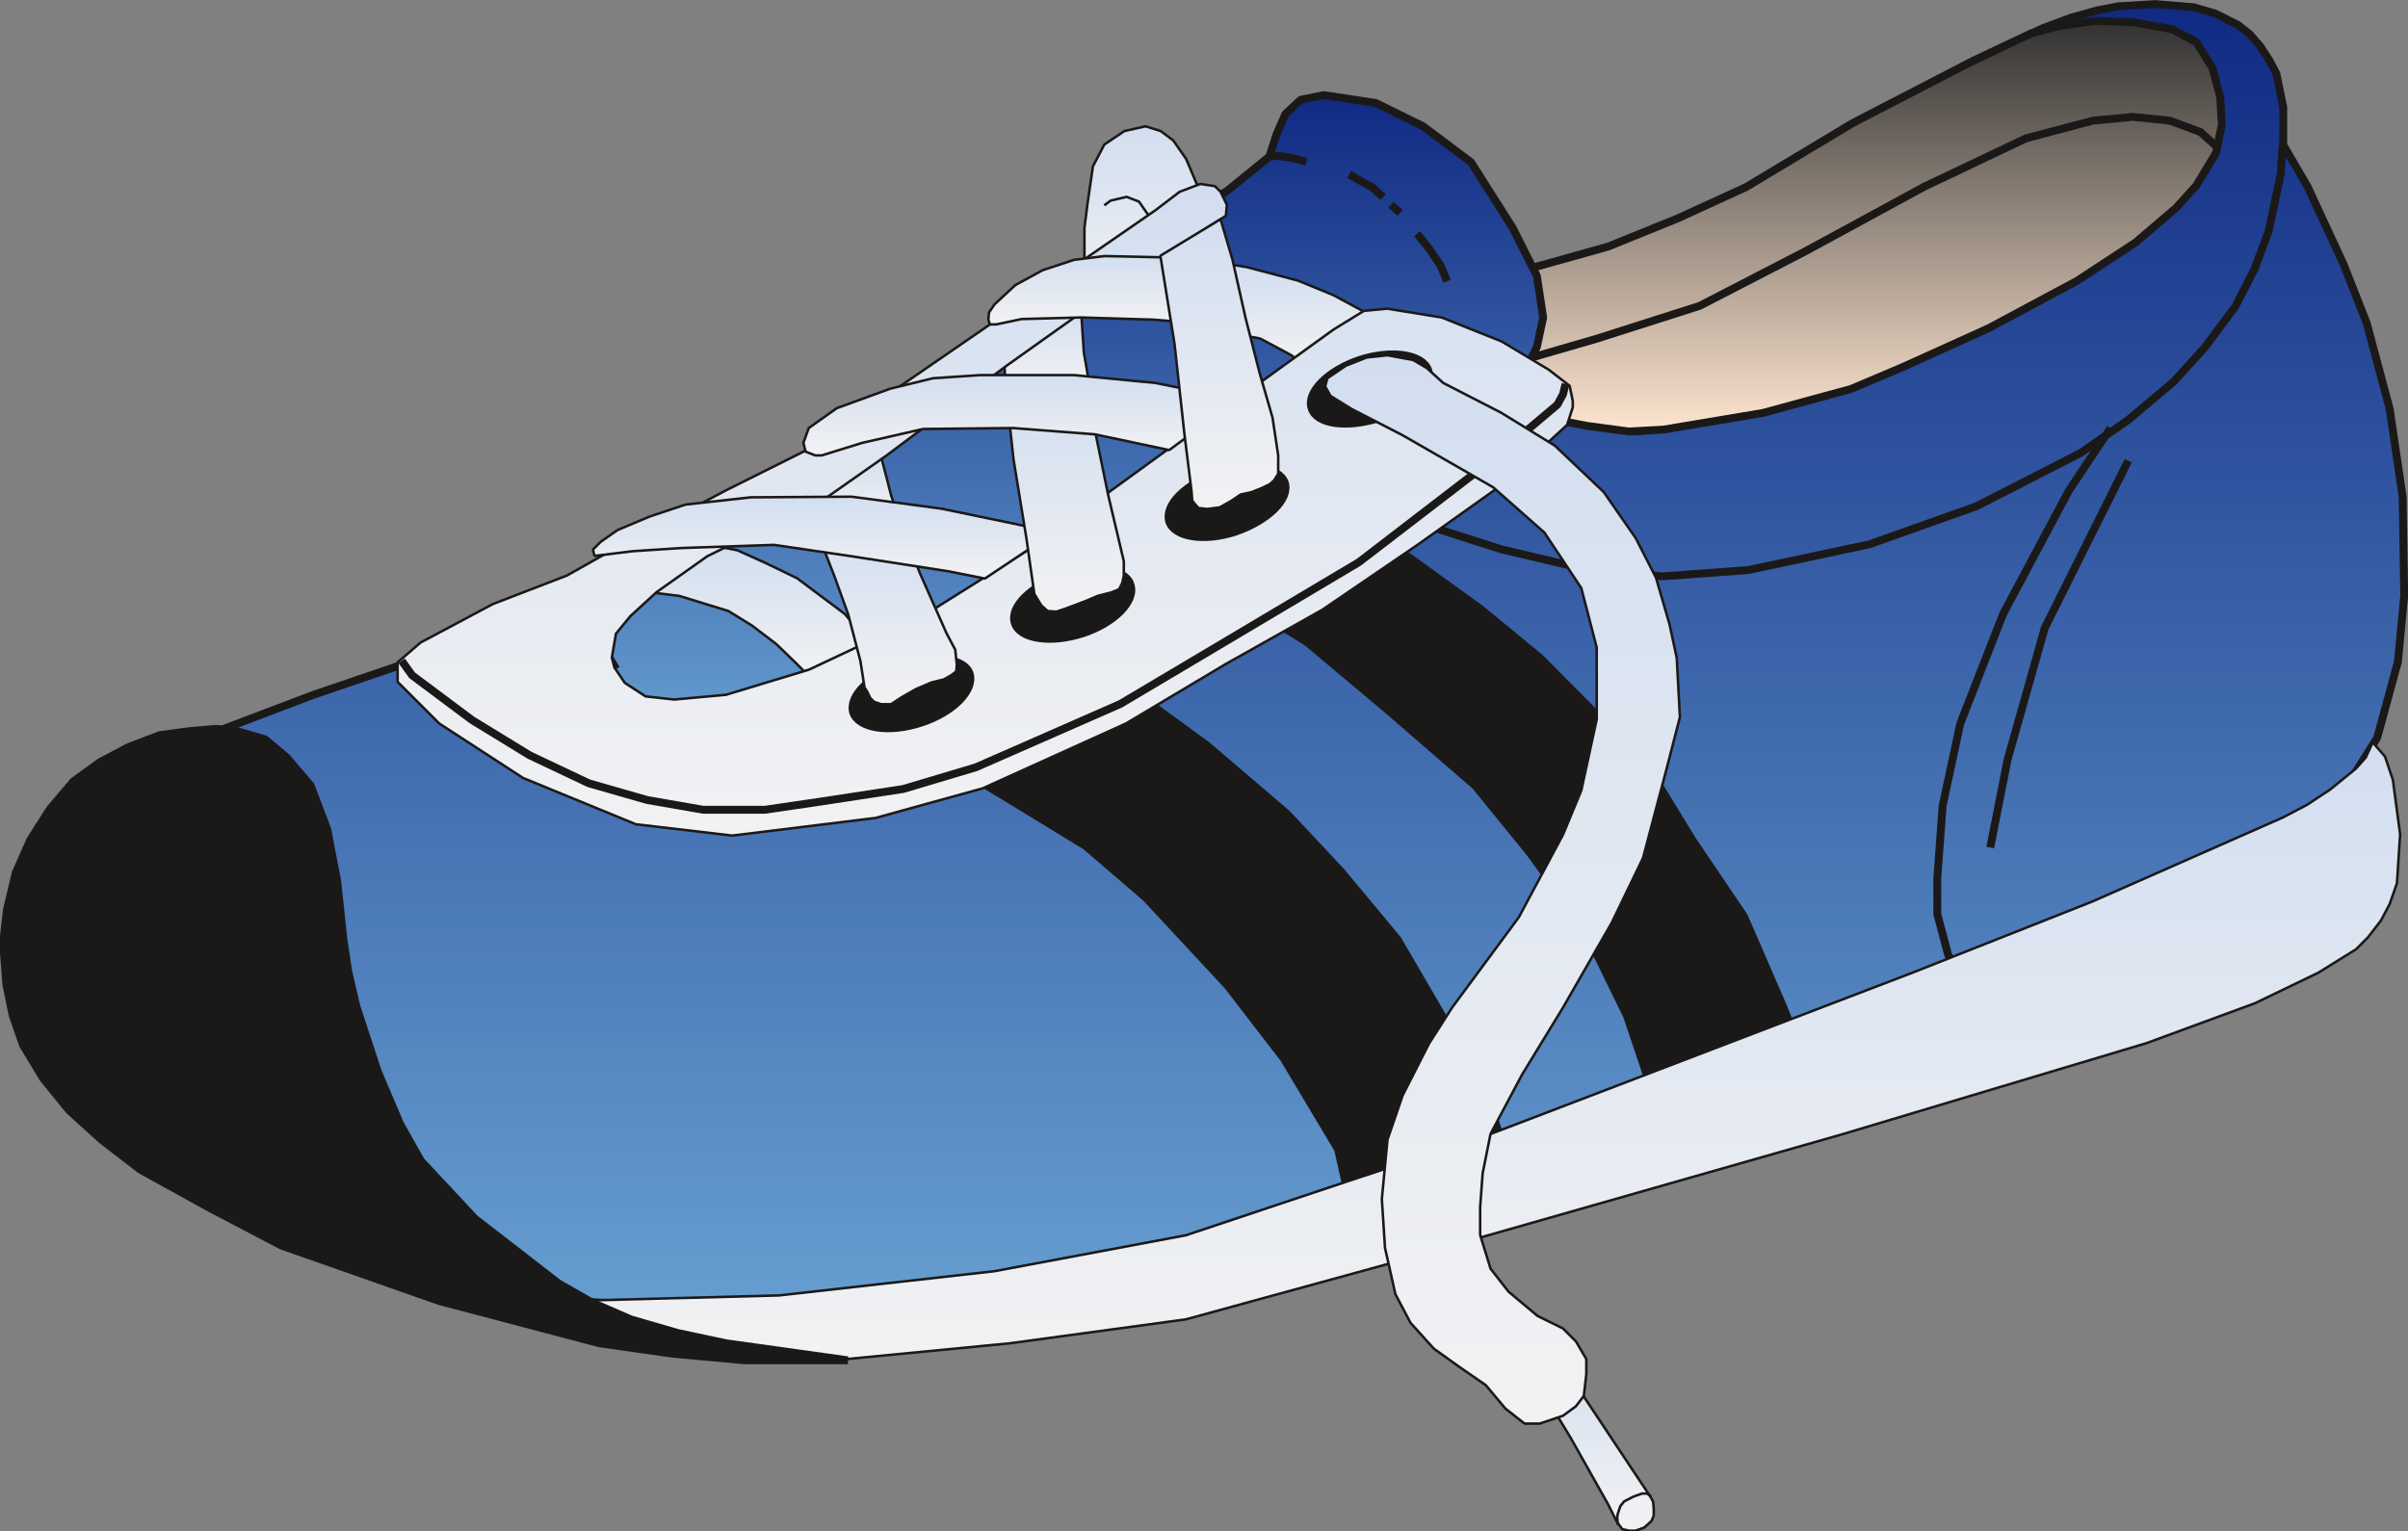 <svg xmlns="http://www.w3.org/2000/svg" xml:space="preserve" width="76.43mm" height="48.62mm" fill-rule="evenodd" stroke-linejoin="round" stroke-width="28.222" preserveAspectRatio="xMidYMid" version="1.2" viewBox="0 0 7643 4862"><rect x="0" y="0" width="7643" height="4862" fill="#808080" stroke="none"/><defs class="ClipPathGroup"><clipPath id="a" clipPathUnits="userSpaceOnUse"><path d="M0 0h7643v4862H0z"/></clipPath></defs><g class="SlideGroup"><g class="Slide" clip-path="url(#a)"><g class="Page"><g class="com.sun.star.drawing.PolyPolygonShape"><path fill="none" d="M414 0h7231v4204H414z" class="BoundingBox"/><defs><linearGradient id="b" x1="4029" x2="4029" y1="4189" y2="12" gradientUnits="userSpaceOnUse"><stop offset="0" style="stop-color:#679fd1"/><stop offset="1" style="stop-color:#102a83"/></linearGradient></defs><path d="m427 2465 228-130 340-129 343-117L4804 891l320-99 399-183 266-142 475-274 221-104 89-33 82-23 68-13 117-7 122 10 68 20 72 36 38 30 33 38 28 43 23 43 22 107v120l77 132 114 246 74 188 73 273 41 279 5 313-20 210-66 242-77 122-144 302-1174 646-2221 607-1244 170-836-58-475-208-739-946-208-513Z" style="fill:url(#b)"/><path fill="none" stroke="#1B1918" stroke-linejoin="bevel" stroke-width="25" d="m427 2465 228-130 340-129 343-117L4804 891l320-99 399-183 266-142 475-274 221-104 89-33 82-23 68-13 117-7 122 10 68 20 72 36 38 30 33 38 28 43 23 43 22 107v120l77 132 114 246 74 188 73 273 41 279 5 313-20 210-66 242-77 122-144 302-1174 646-2221 607-1244 170-836-58-475-208-739-946-208-513Z"/></g><g fill="none" class="com.sun.star.drawing.PolyLineShape"><path d="M4808 58h2248v1326H4808z" class="BoundingBox"/><path stroke="#1B1918" stroke-linejoin="bevel" stroke-width="25" d="m4821 1294 246 56 132 20 344-58 358-94 417-191 343-188 247-191 114-152 20-108-27-163-89-104-105-30-149-20-200 25"/></g><g fill="none" class="com.sun.star.drawing.PolyLineShape"><path d="M4465 449h2794v1395H4465z" class="BoundingBox"/><path stroke="#1B1918" stroke-linejoin="bevel" stroke-width="25" d="m4478 1652 287 92 259 61 251 25 274-20 385-82 340-121 330-169 150-104 145-122 99-109 97-130 61-119 45-121 38-180 6-91"/></g><g fill="none" class="com.sun.star.drawing.PolyLineShape"><path d="M6136 1346h577v1776h-577z" class="BoundingBox"/><path stroke="#1B1918" stroke-linejoin="bevel" stroke-width="25" d="m6242 3108-58-74-35-132v-114l17-230 56-261 136-348 209-392 132-198"/></g><g fill="none" class="com.sun.star.drawing.PolyLineShape"><path d="M6304 1450h465v1255h-465z" class="BoundingBox"/><path stroke="#1B1918" stroke-linejoin="bevel" stroke-width="25" d="m6317 2691 55-279 118-418 265-531"/></g><g class="com.sun.star.drawing.PolyPolygonShape"><path fill="none" d="M3068 2154h1720v1692H3068z" class="BoundingBox"/><defs><linearGradient id="c" x1="3927" x2="3927" y1="3831" y2="2166" gradientUnits="userSpaceOnUse"><stop offset="0" style="stop-color:#1b1918"/><stop offset="1" style="stop-color:#1b1918"/></linearGradient></defs><path d="m3081 2464 121 73 244 149 192 165 259 279 178 231 172 288 41 183 245-12 241-171-66-203-124-209-148-254-178-214-173-185-254-217-163-119-155-81-432 297Z" style="fill:url(#c)"/><path fill="none" stroke="#1B1918" stroke-linejoin="bevel" stroke-width="25" d="m3081 2464 121 73 244 149 192 165 259 279 178 231 172 288 41 183 245-12 241-171-66-203-124-209-148-254-178-214-173-185-254-217-163-119-155-81-432 297Z"/></g><g class="com.sun.star.drawing.PolyPolygonShape"><path fill="none" d="M4716 53h2350v1331H4716z" class="BoundingBox"/><defs><linearGradient id="d" x1="5890" x2="5890" y1="1370" y2="66" gradientUnits="userSpaceOnUse"><stop offset="0" style="stop-color:#fee5d0"/><stop offset="1" style="stop-color:#323231"/></linearGradient></defs><path d="m4861 851 243-68 222-90 216-99 338-203 373-193 194-92 87-23 117-17 122 5 122 22 76 41 51 81 25 94 5 87-18 89-63 104-64 71-129 110-186 122-280 150-274 124-163 69-279 76-316 53-110 6-134-18-94-18-140-69-73-104 33-198 99-112Z" style="fill:url(#d)"/><path fill="none" stroke="#1B1918" stroke-linejoin="bevel" stroke-width="25" d="m4861 851 243-68 222-90 216-99 338-203 373-193 194-92 87-23 117-17 122 5 122 22 76 41 51 81 25 94 5 87-18 89-63 104-64 71-129 110-186 122-280 150-274 124-163 69-279 76-316 53-110 6-134-18-94-18-140-69-73-104 33-198 99-112Z"/></g><g fill="none" class="com.sun.star.drawing.PolyLineShape"><path d="M4711 358h2337v831H4711z" class="BoundingBox"/><path stroke="#1B1918" stroke-linejoin="bevel" stroke-width="25" d="m4724 1175 342-99 329-105 335-173 379-206 322-153 212-56 127-12 117 12 97 36 50 45"/></g><g class="com.sun.star.drawing.PolyPolygonShape"><path fill="none" d="M1684 289h3228v2098H1684z" class="BoundingBox"/><defs><linearGradient id="e" x1="3297" x2="3297" y1="2372" y2="301" gradientUnits="userSpaceOnUse"><stop offset="0" style="stop-color:#679fd1"/><stop offset="1" style="stop-color:#102a83"/></linearGradient></defs><path d="m1963 2317 417 56 739-168 1418-742 285-247 56-114 20-94-20-132-77-153-132-208-152-114-150-74-165-25-74 15-48 45-28 64-23 71-134 109-226 137-606 453-704 455-492 249-170 226 132 135 134 56Z" style="fill:url(#e)"/><path fill="none" stroke="#1B1918" stroke-linejoin="bevel" stroke-width="25" d="m1963 2317 417 56 739-168 1418-742 285-247 56-114 20-94-20-132-77-153-132-208-152-114-150-74-165-25-74 15-48 45-28 64-23 71-134 109-226 137-606 453-704 455-492 249-170 226 132 135 134 56Z"/></g><g fill="none" class="com.sun.star.drawing.PolyLineShape"><path d="M4013 482h147v46h-147z" class="BoundingBox"/><path stroke="#1B1918" stroke-linejoin="bevel" stroke-width="25" d="m4026 497 33-2 49 8 38 11"/></g><g class="com.sun.star.drawing.PolyPolygonShape"><path fill="none" d="M3995 1674h1712v1791H3995z" class="BoundingBox"/><defs><linearGradient id="f" x1="4850" x2="4850" y1="3451" y2="1687" gradientUnits="userSpaceOnUse"><stop offset="0" style="stop-color:#1b1918"/><stop offset="1" style="stop-color:#1b1918"/></linearGradient></defs><path d="m4008 1951 142 89 249 209 284 246 174 214 170 236 137 280 76 226 435-155 18-17-36-89-122-281-163-241-124-203-201-216-160-161-186-153-224-162-142-86-327 264Z" style="fill:url(#f)"/><path fill="none" stroke="#1B1918" stroke-linejoin="bevel" stroke-width="25" d="m4008 1951 142 89 249 209 284 246 174 214 170 236 137 280 76 226 435-155 18-17-36-89-122-281-163-241-124-203-201-216-160-161-186-153-224-162-142-86-327 264Z"/></g><g class="com.sun.star.drawing.PolyPolygonShape"><path fill="none" d="M3438 396h373v598h-373z" class="BoundingBox"/><defs><linearGradient id="g" x1="3624" x2="3624" y1="989" y2="401" gradientUnits="userSpaceOnUse"><stop offset="0" style="stop-color:#f2f2f3"/><stop offset="1" style="stop-color:#d2def0"/></linearGradient></defs><path d="m3806 602-41-97-41-59-40-30-48-15-67 15-64 43-36 69-17 117-10 79v265l364-387Z" style="fill:url(#g)"/><path fill="none" stroke="#1B1918" stroke-linejoin="bevel" stroke-width="8" d="m3806 602-41-97-41-59-40-30-48-15-67 15-64 43-36 69-17 117-10 79v265l364-387Z"/></g><g fill="none" class="com.sun.star.drawing.PolyLineShape"><path d="M1910 614h1986v1524H1910z" class="BoundingBox"/><path stroke="#1B1918" stroke-linejoin="bevel" stroke-width="25" d="m3882 627-274 185-432 295-438 328-158 107-193 104-195 104-165 112-71 79-33 71v58l33 54"/></g><g class="com.sun.star.drawing.PolyPolygonShape"><path fill="none" d="M2071 1731h709v429h-709z" class="BoundingBox"/><defs><linearGradient id="h" x1="2425" x2="2425" y1="2155" y2="1735" gradientUnits="userSpaceOnUse"><stop offset="0" style="stop-color:#f2f2f3"/><stop offset="1" style="stop-color:#d2def0"/></linearGradient></defs><path d="m2075 1882 81 10 156 48 76 47 76 58 61 59 51 51 97-23 102-43-36-72-58-68-151-113-99-48-91-41-36-7-38-5-176 93-15 54Z" style="fill:url(#h)"/><path fill="none" stroke="#1B1918" stroke-linejoin="bevel" stroke-width="8" d="m2075 1882 81 10 156 48 76 47 76 58 61 59 51 51 97-23 102-43-36-72-58-68-151-113-99-48-91-41-36-7-38-5-176 93-15 54Z"/></g><g class="com.sun.star.drawing.PolyPolygonShape"><path fill="none" d="M2582 1439h274v211h-274z" class="BoundingBox"/><defs><linearGradient id="i" x1="2718" x2="2718" y1="1645" y2="1443" gradientUnits="userSpaceOnUse"><stop offset="0" style="stop-color:#f2f2f3"/><stop offset="1" style="stop-color:#d2def0"/></linearGradient></defs><path d="m2795 1443 33 128 23 74-169-5h-96v-64l119-90 90-43Z" style="fill:url(#i)"/><path fill="none" stroke="#1B1918" stroke-linejoin="bevel" stroke-width="8" d="m2795 1443 33 128 23 74-169-5h-96v-64l119-90 90-43Z"/></g><g class="com.sun.star.drawing.PolyPolygonShape"><path fill="none" d="M3184 974h280v264h-280z" class="BoundingBox"/><defs><linearGradient id="j" x1="3323" x2="3323" y1="1232" y2="977" gradientUnits="userSpaceOnUse"><stop offset="0" style="stop-color:#f2f2f3"/><stop offset="1" style="stop-color:#d2def0"/></linearGradient></defs><path d="m3188 1154 2 40 58 39 210-6-3-22-15-87-8-123-2-17-97 38-135 100-10 38Z" style="fill:url(#j)"/><path fill="none" stroke="#1B1918" stroke-linejoin="bevel" stroke-width="8" d="m3188 1154 2 40 58 39 210-6-3-22-15-87-8-123-2-17-97 38-135 100-10 38Z"/></g><g class="com.sun.star.drawing.PolyPolygonShape"><path fill="none" d="M3890 834h482v336h-482z" class="BoundingBox"/><defs><linearGradient id="k" x1="4130" x2="4130" y1="1164" y2="838" gradientUnits="userSpaceOnUse"><stop offset="0" style="stop-color:#f2f2f3"/><stop offset="1" style="stop-color:#d2def0"/></linearGradient></defs><path d="m4143 1164-44-36-99-53-68-13-36-166-2-58 63 10 163 43 112 46 102 55 33 37-104 91-120 44Z" style="fill:url(#k)"/><path fill="none" stroke="#1B1918" stroke-linejoin="bevel" stroke-width="8" d="m4143 1164-44-36-99-53-68-13-36-166-2-58 63 10 163 43 112 46 102 55 33 37-104 91-120 44Z"/></g><g fill="none" class="com.sun.star.drawing.PolyLineShape"><path d="M3501 621h185v119h-185z" class="BoundingBox"/><path stroke="#1B1918" stroke-linejoin="bevel" stroke-width="8" d="m3505 652 20-15 51-12 39 15 66 95"/></g><g class="com.sun.star.drawing.PolyPolygonShape"><path fill="none" d="M1258 580h3739v2078H1258z" class="BoundingBox"/><defs><linearGradient id="l" x1="3127" x2="3127" y1="2652" y2="583" gradientUnits="userSpaceOnUse"><stop offset="0" style="stop-color:#f2f2f3"/><stop offset="1" style="stop-color:#d2def0"/></linearGradient></defs><path d="m4403 980 173 28 190 76 150 90 66 51 10 48v20l-18 56-208 191-267 190-302 206-306 172-317 189-455 206-340 94-455 56-306-36-358-147-266-173-132-132v-62l73-63 229-122 236-91 117-66 387-204 264-132 551-379 549-379 76-58 66-25 46 7 18 18 20 41-3 35-259 165-437 311-381 285-188 132-381 188-161 114-83 76-46 56-13 76 8 31 33 49 66 43 91 10 164-15 264-80 361-170 360-226 602-437 342-247 96-59 74-7Z" style="fill:url(#l)"/><path fill="none" stroke="#1B1918" stroke-linejoin="bevel" stroke-width="8" d="m4403 980 173 28 190 76 150 90 66 51 10 48v20l-18 56-208 191-267 190-302 206-306 172-317 189-455 206-340 94-455 56-306-36-358-147-266-173-132-132v-62l73-63 229-122 236-91 117-66 387-204 264-132 551-379 549-379 76-58 66-25 46 7 18 18 20 41-3 35-259 165-437 311-381 285-188 132-381 188-161 114-83 76-46 56-13 76 8 31 33 49 66 43 91 10 164-15 264-80 361-170 360-226 602-437 342-247 96-59 74-7Z"/></g><g class="com.sun.star.drawing.ClosedBezierShape"><path fill="none" d="M2693 2079h401v247h-401z" class="BoundingBox"/><defs><linearGradient id="m" x1="2893" x2="2893" y1="2312" y2="2092" gradientUnits="userSpaceOnUse"><stop offset="0" style="stop-color:#1b1918"/><stop offset="1" style="stop-color:#1b1918"/></linearGradient></defs><path d="m3078 2140 1 5 1 5v10l-2 11-3 10-6 11-7 11-8 11-10 10-11 11-12 10-14 10-15 9-16 9-17 8-18 7-19 7-19 5-19 5-18 3-18 3-17 1h-17l-16-1-15-2-14-2-13-4-11-5-11-5-9-7-4-3-3-4-3-4-3-4-2-5-2-4-1-5-1-5v-10l1-6 1-5 4-10 5-11 7-10 8-11 10-10 11-11 12-9 14-10 15-9 16-8 17-8 18-8 19-6 38-10 18-4 18-2 17-2h17l16 1 15 1 14 2 13 4 12 4 11 5 8 7 4 3 4 4 3 4 2 4 2 4 2 5Z" style="fill:url(#m)"/><path fill="none" stroke="#1B1918" stroke-linejoin="bevel" stroke-width="25" d="M3078 2140c15 52-53 122-156 155-102 33-197 17-214-33-15-52 53-119 156-152 101-32 199-20 214 30Z"/></g><g class="com.sun.star.drawing.ClosedBezierShape"><path fill="none" d="M3205 1795h399v247h-399z" class="BoundingBox"/><defs><linearGradient id="n" x1="3404" x2="3404" y1="2028" y2="1808" gradientUnits="userSpaceOnUse"><stop offset="0" style="stop-color:#1b1918"/><stop offset="1" style="stop-color:#1b1918"/></linearGradient></defs><path d="m3588 1856 1 5 1 5v15l-1 6-3 10-5 11-7 11-8 11-10 10-11 11-12 10-14 10-15 9-15 9-17 8-18 7-18 7-20 5-19 5-18 3-18 3-18 1h-17l-16-1-15-2-14-2-13-4-12-5-10-5-9-7-4-3-3-4-3-4-3-4-2-5-1-4-2-5-1-5v-10l1-6 1-5 3-10 6-11 6-10 9-11 10-10 11-11 13-9 13-10 15-9 16-8 17-8 37-14 37-10 18-4 18-2 17-2h17l15 1 15 1 14 2 13 4 12 4 10 5 9 7 4 3 3 4 3 4 3 4 2 4 2 5Z" style="fill:url(#n)"/><path fill="none" stroke="#1B1918" stroke-linejoin="bevel" stroke-width="25" d="M3588 1856c18 52-51 122-152 155-103 33-200 17-215-33-17-52 54-119 155-152 100-32 197-20 212 30Z"/></g><g class="com.sun.star.drawing.ClosedBezierShape"><path fill="none" d="M3696 1472h398v247h-398z" class="BoundingBox"/><defs><linearGradient id="o" x1="3894" x2="3894" y1="1705" y2="1485" gradientUnits="userSpaceOnUse"><stop offset="0" style="stop-color:#1b1918"/><stop offset="1" style="stop-color:#1b1918"/></linearGradient></defs><path d="m4078 1533 1 5 1 5v15l-2 5-3 11-5 10-7 11-8 11-10 10-12 11-12 10-14 9-15 10-33 17-37 15-19 5-18 5-19 3-17 3-18 1h-16l-16-1-15-2-13-2-13-4-12-5-10-5-9-7-3-3-4-4-3-4-2-4-2-5-2-4-1-5-1-5v-10l1-6 1-5 4-10 5-11 7-10 8-11 9-10 11-11 13-9 13-10 15-9 16-8 16-8 18-8 18-6 38-10 36-6 17-2h17l16 1 15 1 14 2 13 4 11 4 11 5 9 7 4 3 3 4 3 4 3 4 2 4 2 5Z" style="fill:url(#o)"/><path fill="none" stroke="#1B1918" stroke-linejoin="bevel" stroke-width="25" d="M4078 1533c16 52-53 119-156 155-101 33-196 17-211-33-15-52 53-119 153-152 102-32 197-20 214 30Z"/></g><g class="com.sun.star.drawing.PolyPolygonShape"><path fill="none" d="M3133 809h747v226h-747z" class="BoundingBox"/><defs><linearGradient id="p" x1="3506" x2="3506" y1="1029" y2="812" gradientUnits="userSpaceOnUse"><stop offset="0" style="stop-color:#f2f2f3"/><stop offset="1" style="stop-color:#d2def0"/></linearGradient></defs><path d="m3819 1028-156-13-231-7-189 5-81 17h-20l-5-15 2-23 18-26 66-61 86-47 100-33 97-12 229 5 140 12-56 198Z" style="fill:url(#p)"/><path fill="none" stroke="#1B1918" stroke-linejoin="bevel" stroke-width="8" d="m3819 1028-156-13-231-7-189 5-81 17h-20l-5-15 2-23 18-26 66-61 86-47 100-33 97-12 229 5 140 12-56 198Z"/></g><g fill="none" class="com.sun.star.drawing.PolyLineShape"><path d="M1262 1206h3721v1379H1262z" class="BoundingBox"/><path stroke="#1B1918" stroke-linejoin="bevel" stroke-width="25" d="m1275 2098 33 46 190 142 183 112 188 89 185 53 178 31h196l177-26 262-40 231-69 458-201 298-177 459-273 414-318 216-182 18-33 8-33"/></g><g class="com.sun.star.drawing.PolyPolygonShape"><path fill="none" d="M2582 1665h460v576h-460z" class="BoundingBox"/><defs><linearGradient id="q" x1="2811" x2="2811" y1="2235" y2="1668" gradientUnits="userSpaceOnUse"><stop offset="0" style="stop-color:#f2f2f3"/><stop offset="1" style="stop-color:#d2def0"/></linearGradient></defs><path d="m2586 1669 63 162 43 119 39 149 13 84 8 12 10 21 12 12 23 8h31l35-23 44-25 49-21 40-10 23-13 16-12 2-21-5-48-28-53-85-192-38-99-28-48-267-2Z" style="fill:url(#q)"/><path fill="none" stroke="#1B1918" stroke-linejoin="bevel" stroke-width="8" d="m2586 1669 63 162 43 119 39 149 13 84 8 12 10 21 12 12 23 8h31l35-23 44-25 49-21 40-10 23-13 16-12 2-21-5-48-28-53-85-192-38-99-28-48-267-2Z"/></g><g class="com.sun.star.drawing.PolyPolygonShape"><path fill="none" d="M1878 1573h1476v270H1878z" class="BoundingBox"/><defs><linearGradient id="r" x1="2615" x2="2615" y1="1837" y2="1577" gradientUnits="userSpaceOnUse"><stop offset="0" style="stop-color:#f2f2f3"/><stop offset="1" style="stop-color:#d2def0"/></linearGradient></defs><path d="m3126 1837-115-23-316-49-238-35-294 10-154 10-122 15-5-20 25-25 53-37 102-43 114-38 207-23 320-2 285 38 265 55 96 18-223 149Z" style="fill:url(#r)"/><path fill="none" stroke="#1B1918" stroke-linejoin="bevel" stroke-width="8" d="m3126 1837-115-23-316-49-238-35-294 10-154 10-122 15-5-20 25-25 53-37 102-43 114-38 207-23 320-2 285 38 265 55 96 18-223 149Z"/></g><g class="com.sun.star.drawing.PolyPolygonShape"><path fill="none" d="M3191 1251h382v696h-382z" class="BoundingBox"/><defs><linearGradient id="s" x1="3381" x2="3381" y1="1941" y2="1254" gradientUnits="userSpaceOnUse"><stop offset="0" style="stop-color:#f2f2f3"/><stop offset="1" style="stop-color:#d2def0"/></linearGradient></defs><path d="m3195 1257 22 202 41 251 25 176 22 36 20 18 28 2 30-10 61-23 40-17 43-11 25-10 10-20 5-23v-46l-50-212-50-244-7-71-265 2Z" style="fill:url(#s)"/><path fill="none" stroke="#1B1918" stroke-linejoin="bevel" stroke-width="8" d="m3195 1257 22 202 41 251 25 176 22 36 20 18 28 2 30-10 61-23 40-17 43-11 25-10 10-20 5-23v-46l-50-212-50-244-7-71-265 2Z"/></g><g class="com.sun.star.drawing.PolyPolygonShape"><path fill="none" d="M2545 1187h1380v264H2545z" class="BoundingBox"/><defs><linearGradient id="t" x1="3235" x2="3235" y1="1445" y2="1190" gradientUnits="userSpaceOnUse"><stop offset="0" style="stop-color:#f2f2f3"/><stop offset="1" style="stop-color:#d2def0"/></linearGradient></defs><path d="m3711 1429-99-21-137-29-260-20-285 3-193 44-129 40h-20l-31-12-7-28 17-47 89-63 170-62 135-33 150-10h298l259 25 188 38 64 21-209 154Z" style="fill:url(#t)"/><path fill="none" stroke="#1B1918" stroke-linejoin="bevel" stroke-width="8" d="m3711 1429-99-21-137-29-260-20-285 3-193 44-129 40h-20l-31-12-7-28 17-47 89-63 170-62 135-33 150-10h298l259 25 188 38 64 21-209 154Z"/></g><g class="com.sun.star.drawing.PolyPolygonShape"><path fill="none" d="M3679 692h383v929h-383z" class="BoundingBox"/><defs><linearGradient id="u" x1="3870" x2="3870" y1="1616" y2="696" gradientUnits="userSpaceOnUse"><stop offset="0" style="stop-color:#f2f2f3"/><stop offset="1" style="stop-color:#d2def0"/></linearGradient></defs><path d="m3683 812 45 280 31 283 23 185 2 28 5 8 15 17 28 3 39-5 36-20 31-21 33-7 33-13 27-13 13-12 13-21v-58l-18-120-41-142-45-176-41-183-38-129-191 116Z" style="fill:url(#u)"/><path fill="none" stroke="#1B1918" stroke-linejoin="bevel" stroke-width="8" d="m3683 812 45 280 31 283 23 185 2 28 5 8 15 17 28 3 39-5 36-20 31-21 33-7 33-13 27-13 13-12 13-21v-58l-18-120-41-142-45-176-41-183-38-129-191 116Z"/></g><g fill="none" class="com.sun.star.drawing.PolyLineShape"><path d="M4269 541h135v99h-135z" class="BoundingBox"/><path stroke="#1B1918" stroke-linejoin="bevel" stroke-width="25" d="m4282 554 74 41 34 31"/></g><g fill="none" class="com.sun.star.drawing.LineShape"><path d="M4402 637h56v53h-56z" class="BoundingBox"/><path stroke="#1B1918" stroke-linejoin="bevel" stroke-width="25" d="m4415 650 29 26"/></g><g fill="none" class="com.sun.star.drawing.PolyLineShape"><path d="M4485 729h122v178h-122z" class="BoundingBox"/><path stroke="#1B1918" stroke-linejoin="bevel" stroke-width="25" d="m4498 742 39 49 36 53 20 49"/></g><g class="com.sun.star.drawing.PolyPolygonShape"><path fill="none" d="M706 2353h6917v1973H706z" class="BoundingBox"/><defs><linearGradient id="v" x1="4164" x2="4164" y1="4321" y2="2357" gradientUnits="userSpaceOnUse"><stop offset="0" style="stop-color:#f2f2f3"/><stop offset="1" style="stop-color:#d2def0"/></linearGradient></defs><path d="m1488 4019 340 111 645-17 684-77 607-114 509-170 454-150 701-268 643-246 571-226 605-267 76-40 74-49 81-66 31-35 22-48 39 45 25 74 23 173-5 78-5 77-23 66-28 53-41 53-38 38-119 74-201 97-345 127-968 290-1461 417-620 170-559 76-579 56-531-56-701-190-683-473 777 417Z" style="fill:url(#v)"/><path fill="none" stroke="#1B1918" stroke-linejoin="bevel" stroke-width="8" d="m1488 4019 340 111 645-17 684-77 607-114 509-170 454-150 701-268 643-246 571-226 605-267 76-40 74-49 81-66 31-35 22-48 39 45 25 74 23 173-5 78-5 77-23 66-28 53-41 53-38 38-119 74-201 97-345 127-968 290-1461 417-620 170-559 76-579 56-531-56-701-190-683-473 777 417Z"/></g><g class="com.sun.star.drawing.PolyPolygonShape"><path fill="none" d="M-3 2301h2708v2032H-3z" class="BoundingBox"/><defs><linearGradient id="w" x1="1350" x2="1350" y1="4318" y2="2313" gradientUnits="userSpaceOnUse"><stop offset="0" style="stop-color:#1b1918"/><stop offset="1" style="stop-color:#1b1918"/></linearGradient></defs><path d="m686 2314-82 7-97 13-99 38-91 48-84 61-74 87-63 99-46 104-28 117-12 106 10 130 20 99 33 95 64 106 83 102 104 94 122 94 221 122 227 119 501 176 508 134 232 33 229 21h327l-386-54-155-33-148-43-122-53-107-61-266-206-171-183-66-117-71-167-68-207-26-112-15-101-20-186-31-162-53-140-76-89-69-58-91-26-64-7Z" style="fill:url(#w)"/><path fill="none" stroke="#1B1918" stroke-linejoin="bevel" stroke-width="25" d="m686 2314-82 7-97 13-99 38-91 48-84 61-74 87-63 99-46 104-28 117-12 106 10 130 20 99 33 95 64 106 83 102 104 94 122 94 221 122 227 119 501 176 508 134 232 33 229 21h327l-386-54-155-33-148-43-122-53-107-61-266-206-171-183-66-117-71-167-68-207-26-112-15-101-20-186-31-162-53-140-76-89-69-58-91-26-64-7Z"/></g><g class="com.sun.star.drawing.PolyPolygonShape"><path fill="none" d="M4873 4265h382v600h-382z" class="BoundingBox"/><defs><linearGradient id="x" x1="5063" x2="5063" y1="4860" y2="4270" gradientUnits="userSpaceOnUse"><stop offset="0" style="stop-color:#f2f2f3"/><stop offset="1" style="stop-color:#d2def0"/></linearGradient></defs><path d="m4877 4386 110 182 117 208 28 56 17 23 22 5h20l28-10 23-21 7-17v-23l-2-21-8-15-252-379-75-104-35 116Z" style="fill:url(#x)"/><path fill="none" stroke="#1B1918" stroke-linejoin="bevel" stroke-width="8" d="m4877 4386 110 182 117 208 28 56 17 23 22 5h20l28-10 23-21 7-17v-23l-2-21-8-15-252-379-75-104-35 116Z"/></g><g fill="none" class="com.sun.star.drawing.PolyLineShape"><path d="M5129 4738h117v109h-117z" class="BoundingBox"/><path stroke="#1B1918" stroke-linejoin="bevel" stroke-width="8" d="m5241 4752-13-10h-16l-28 10-29 15-12 15-8 24-2 10 2 26"/></g><g class="com.sun.star.drawing.ClosedBezierShape"><path fill="none" d="M4147 1112h402v247h-402z" class="BoundingBox"/><defs><linearGradient id="y" x1="4347" x2="4347" y1="1345" y2="1125" gradientUnits="userSpaceOnUse"><stop offset="0" style="stop-color:#1b1918"/><stop offset="1" style="stop-color:#1b1918"/></linearGradient></defs><path d="m4533 1175 1 5v4l1 5-1 5v5l-2 5-3 11-5 10-7 11-9 10-9 11-12 10-12 10-14 10-15 9-15 9-17 8-18 7-18 7-39 10-18 4-18 2-18 2h-17l-16-1-15-1-14-3-13-3-12-5-10-5-9-7-4-3-3-4-3-4-3-4-2-4-1-5-2-5-1-5v-10l1-5 1-5 3-11 6-11 6-11 9-10 10-11 11-10 13-10 13-10 15-9 16-9 17-8 18-8 19-6 18-6 19-4 18-3 18-3 17-1h17l16 1 15 2 14 2 13 4 12 5 10 5 10 6 4 4 3 4 3 4 3 4 3 4 2 5Z" style="fill:url(#y)"/><path fill="none" stroke="#1B1918" stroke-linejoin="bevel" stroke-width="25" d="M4533 1175c15 49-54 119-155 152-103 33-200 20-215-31-17-51 54-121 155-154 100-32 197-17 215 33Z"/></g><g class="com.sun.star.drawing.PolyPolygonShape"><path fill="none" d="M4202 1124h1135v3401H4202z" class="BoundingBox"/><defs><linearGradient id="z" x1="4769" x2="4769" y1="4520" y2="1128" gradientUnits="userSpaceOnUse"><stop offset="0" style="stop-color:#f2f2f3"/><stop offset="1" style="stop-color:#d2def0"/></linearGradient></defs><path d="m4213 1201 59-40 66-26 66-7 81 15 43 25 53 48 183 94 171 105 155 147 102 147 64 125 43 148 23 107 10 188-43 167-74 280-99 205-155 270-130 213-100 188-25 125-8 107v89l33 107 57 73 92 77 81 40 41 41 33 56v48l-8 69-25 33-41 30-74 25h-48l-61-48-62-74-84-58-81-58-74-82-48-91-33-147-10-155 18-189 48-140 84-165 73-114 212-287 140-262 58-140 49-226v-228l-49-189-117-176-163-144-287-165-163-84-66-41-17-30 7-26Z" style="fill:url(#z)"/><path fill="none" stroke="#1B1918" stroke-linejoin="bevel" stroke-width="8" d="m4213 1201 59-40 66-26 66-7 81 15 43 25 53 48 183 94 171 105 155 147 102 147 64 125 43 148 23 107 10 188-43 167-74 280-99 205-155 270-130 213-100 188-25 125-8 107v89l33 107 57 73 92 77 81 40 41 41 33 56v48l-8 69-25 33-41 30-74 25h-48l-61-48-62-74-84-58-81-58-74-82-48-91-33-147-10-155 18-189 48-140 84-165 73-114 212-287 140-262 58-140 49-226v-228l-49-189-117-176-163-144-287-165-163-84-66-41-17-30 7-26Z"/></g></g></g></g></svg>
